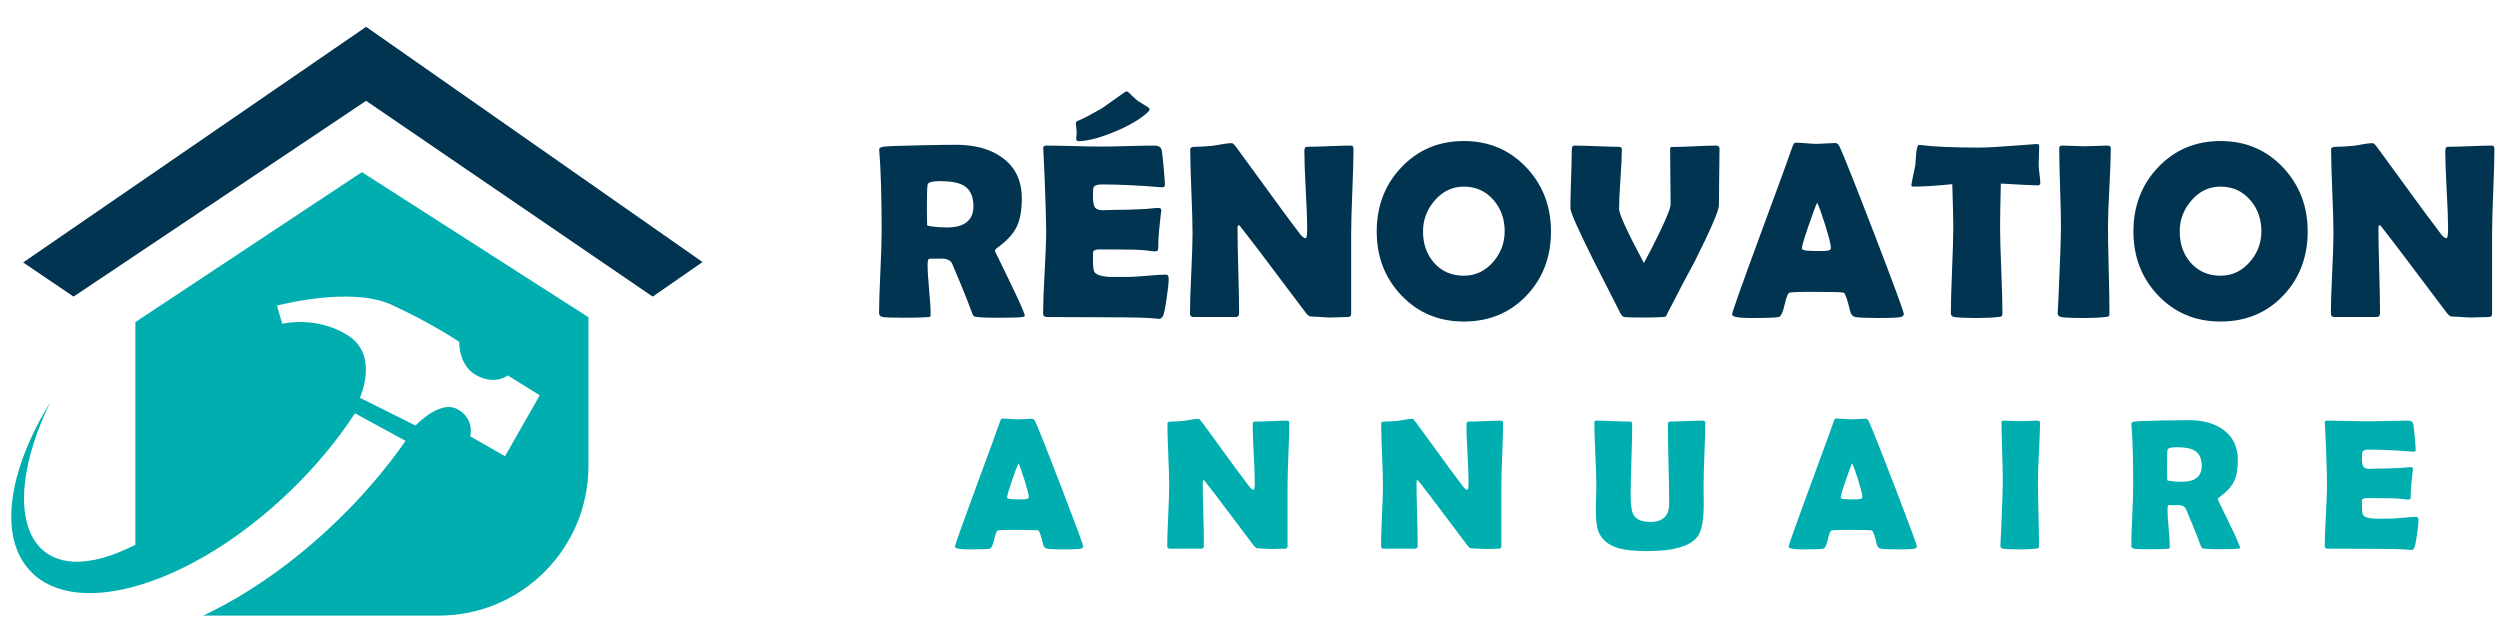 <?xml version="1.0" encoding="utf-8"?>
<!-- Generator: Adobe Illustrator 16.0.0, SVG Export Plug-In . SVG Version: 6.00 Build 0)  -->
<!DOCTYPE svg PUBLIC "-//W3C//DTD SVG 1.1//EN" "http://www.w3.org/Graphics/SVG/1.1/DTD/svg11.dtd">
<svg version="1.1" id="Calque_1" xmlns="http://www.w3.org/2000/svg" xmlns:xlink="http://www.w3.org/1999/xlink" x="0px" y="0px"
	 width="215.334px" height="55.334px" viewBox="0 2.542 215.334 55.334" enable-background="new 0 2.542 215.334 55.334"
	 xml:space="preserve">
<g>
	<g>
		<polygon fill="#00AEAF" points="4.318,37.198 4.318,37.197 4.318,37.197 		"/>
		<path fill="#00AEAF" d="M31.171,17.369L11.659,30.286v19.185c-0.184,0.085-0.376,0.176-0.577,0.274
			c-8.476,4-11.526-2.652-6.763-12.548c0,0.001,0,0.001,0,0.001c-0.332,0.559-0.641,1.1-0.931,1.625
			c-2.825,5.317-3.304,10.28-0.743,12.941c4.022,4.182,14.009,1.1,22.308-6.885c2.244-2.158,4.135-4.454,5.62-6.738l4.361,2.373
			c-1.655,2.377-3.667,4.744-5.997,6.984c-3.68,3.541-7.641,6.276-11.425,8.068h20.286c7.117,0,12.886-5.77,12.886-12.886V29.868
			L31.171,17.369z M43.501,41.837l-3-1.711c0,0,0.42-1.51-1.107-2.34c-1.527-0.831-3.601,1.411-3.601,1.411l-4.795-2.395
			c0,0,1.692-3.651-1.035-5.375c-2.726-1.724-5.649-0.998-5.649-0.998l-0.461-1.562c0,0,6.342-1.701,9.871-0.076
			c3.528,1.625,5.829,3.196,5.829,3.196s-0.069,2.108,1.557,2.923s2.623-0.034,2.623-0.034l2.757,1.713L43.501,41.837z"/>
	</g>
	<polygon fill="#003450" points="6.336,28.09 31.533,11.226 56.218,28.09 60.511,25.112 31.533,4.851 1.994,25.148 	"/>
</g>
<g>
	<g>
		<path fill="#003450" d="M88.266,29.743c0,0.049-0.07,0.084-0.211,0.105c-0.266,0.042-0.937,0.064-2.01,0.064
			c-0.919,0-1.543-0.021-1.874-0.064c-0.154-0.021-0.242-0.038-0.263-0.053c-0.043-0.021-0.092-0.09-0.147-0.21
			c-0.105-0.273-0.26-0.681-0.463-1.222c-0.274-0.701-0.702-1.736-1.284-3.105c-0.126-0.273-0.417-0.424-0.874-0.453
			c0.21,0.014-0.151,0.021-1.084,0.021c-0.105,0-0.158,0.178-0.158,0.536c0,0.478,0.043,1.189,0.131,2.137
			c0.088,0.947,0.131,1.66,0.131,2.137c0,0.12-0.032,0.19-0.095,0.21c-0.098,0.007-0.196,0.015-0.294,0.021
			c-0.414,0.028-1.06,0.042-1.937,0.042c-1.003,0-1.607-0.021-1.811-0.064c-0.203-0.041-0.305-0.15-0.305-0.326
			c0-0.772,0.037-1.937,0.11-3.495c0.074-1.558,0.111-2.727,0.111-3.506c0-2.968-0.067-5.283-0.2-6.947l-0.011-0.147
			c-0.007-0.119,0.104-0.2,0.332-0.243c0.228-0.041,1.3-0.083,3.216-0.125c1.298-0.028,2.333-0.042,3.105-0.042
			c1.6,0,2.905,0.362,3.916,1.084c1.144,0.814,1.716,1.99,1.716,3.526c0,1.026-0.147,1.842-0.442,2.454
			c-0.294,0.61-0.838,1.203-1.631,1.778c-0.161,0.112-0.242,0.218-0.242,0.316c0-0.007,0.428,0.873,1.285,2.642
			C87.838,28.585,88.266,29.562,88.266,29.743z M83.845,20.301c0-0.857-0.281-1.45-0.842-1.779
			c-0.436-0.253-1.116-0.378-2.042-0.378c-0.667,0-1.021,0.102-1.063,0.305c-0.042,0.238-0.063,0.926-0.063,2.063
			c0,0.162,0.003,0.4,0.01,0.717c0.007,0.315,0.011,0.55,0.011,0.705c0,0.035,0.113,0.07,0.337,0.105
			c0.428,0.063,0.877,0.095,1.348,0.095C83.077,22.133,83.845,21.521,83.845,20.301z"/>
		<path fill="#003450" d="M100.666,26.575c0,0.302-0.06,0.855-0.179,1.663c-0.126,0.877-0.239,1.4-0.337,1.569
			c-0.084,0.133-0.2,0.2-0.347,0.2c-0.063,0-0.169-0.011-0.316-0.032c-0.512-0.07-2.007-0.105-4.484-0.105
			c-0.541,0-1.344-0.004-2.41-0.011c-1.067-0.006-1.868-0.01-2.4-0.01c-0.232,0-0.347-0.101-0.347-0.305
			c0-0.786,0.043-1.967,0.131-3.542c0.087-1.575,0.132-2.756,0.132-3.542c0-0.8-0.042-2.291-0.126-4.473
			c-0.021-0.562-0.06-1.4-0.116-2.517l-0.01-0.147c-0.015-0.161,0.073-0.241,0.263-0.241c0.519,0,1.3,0.014,2.342,0.042
			c1.042,0.029,1.823,0.042,2.342,0.042c0.512,0,1.284-0.013,2.316-0.042c1.031-0.028,1.803-0.042,2.316-0.042
			c0.364,0,0.575,0.136,0.631,0.411c0.035,0.162,0.089,0.65,0.163,1.468c0.073,0.817,0.11,1.314,0.11,1.49
			c0,0.147-0.07,0.221-0.211,0.221c-0.042,0-0.115-0.003-0.221-0.011c-1.867-0.154-3.544-0.232-5.031-0.232
			c-0.372,0-0.6,0.088-0.685,0.264c-0.035,0.083-0.053,0.354-0.053,0.81c0,0.478,0.07,0.793,0.211,0.948
			c0.119,0.133,0.347,0.2,0.684,0.2c0.07,0,0.207-0.005,0.411-0.016c0.203-0.01,0.372-0.016,0.505-0.016
			c0.885,0,1.779-0.024,2.684-0.073c0.077-0.007,0.271-0.025,0.58-0.053c0.238-0.028,0.428-0.042,0.568-0.042
			c0.169,0,0.252,0.08,0.252,0.242c0-0.147-0.063,0.39-0.189,1.61c-0.056,0.562-0.084,1.123-0.084,1.685
			c0,0.14-0.102,0.21-0.305,0.21l-0.948-0.105c-0.4-0.042-1.312-0.064-2.737-0.064h-1.116c-0.288,0-0.456,0.071-0.505,0.211
			c-0.007,0.035-0.011,0.252-0.011,0.652c0,0.533,0.036,0.877,0.105,1.032c0.119,0.266,0.568,0.424,1.348,0.473
			c-0.015,0,0.498,0,1.537,0c0.372,0,0.924-0.033,1.658-0.1c0.733-0.067,1.282-0.1,1.647-0.1
			C100.589,26.196,100.666,26.322,100.666,26.575z M92.897,14.7c-0.134,0.007-0.201-0.066-0.201-0.221
			c0-0.056,0.007-0.143,0.022-0.263c0.013-0.12,0.021-0.21,0.021-0.274c0-0.083-0.012-0.213-0.037-0.389
			c-0.025-0.175-0.037-0.305-0.037-0.39c0-0.098,0.074-0.175,0.221-0.232c0.344-0.133,1.011-0.48,2-1.042
			c0.428-0.308,1.077-0.768,1.948-1.378c0.042-0.035,0.112-0.07,0.21-0.105c0.049,0.013,0.109,0.048,0.179,0.105
			c0.161,0.168,0.417,0.407,0.769,0.715c0.196,0.113,0.484,0.292,0.863,0.537c0.112,0.078,0.168,0.147,0.168,0.21
			c0,0.056-0.049,0.13-0.147,0.221c-0.617,0.583-1.543,1.136-2.779,1.659c-1.235,0.522-2.27,0.805-3.105,0.846H92.897z"/>
		<path fill="#003450" d="M116.581,15.406c0,0.8-0.033,2.002-0.1,3.605c-0.066,1.604-0.1,2.809-0.1,3.616v6.937
			c0,0.189-0.102,0.284-0.306,0.284c-0.169,0-0.424,0.007-0.763,0.021c-0.341,0.014-0.595,0.021-0.763,0.021
			c-0.184,0-0.457-0.015-0.822-0.042s-0.639-0.041-0.82-0.041c-0.126,0-0.278-0.117-0.453-0.348c-0.505-0.681-1.642-2.19-3.41-4.526
			c-0.485-0.653-1.221-1.615-2.211-2.885c-0.028-0.042-0.081-0.084-0.158-0.125c-0.056,0.048-0.084,0.125-0.084,0.231
			c0,0.814,0.022,2.035,0.068,3.664c0.046,1.628,0.069,2.848,0.069,3.663c0,0.247-0.095,0.368-0.284,0.368h-3.642
			c-0.204,0-0.306-0.108-0.306-0.326c0-0.758,0.037-1.902,0.111-3.432c0.073-1.53,0.11-2.677,0.11-3.442
			c0-0.807-0.033-2.014-0.1-3.622c-0.066-1.606-0.1-2.81-0.1-3.61c0-0.155,0.137-0.232,0.411-0.232c0.407,0,0.908-0.026,1.505-0.083
			c0.14-0.015,0.417-0.06,0.832-0.137c0.351-0.063,0.628-0.095,0.832-0.095c0.084,0,0.214,0.12,0.39,0.358l3.926,5.379
			c0.351,0.484,0.88,1.193,1.59,2.126c0.175,0.218,0.326,0.326,0.452,0.326c0.092,0,0.137-0.273,0.137-0.82
			c0-0.737-0.041-1.845-0.122-3.327c-0.08-1.48-0.121-2.593-0.121-3.337c0-0.259,0.074-0.39,0.221-0.39
			c0.421,0,1.056-0.016,1.906-0.052c0.85-0.035,1.484-0.052,1.905-0.052C116.515,15.081,116.581,15.189,116.581,15.406z"/>
		<path fill="#003450" d="M133.592,22.48c0,2.189-0.698,4.024-2.095,5.505c-1.425,1.502-3.229,2.252-5.41,2.252
			c-2.169,0-3.97-0.758-5.399-2.273c-1.405-1.48-2.106-3.309-2.106-5.484c0-2.183,0.701-4.018,2.106-5.506
			c1.43-1.523,3.23-2.285,5.399-2.285c2.153,0,3.949,0.762,5.39,2.285C132.887,18.477,133.592,20.312,133.592,22.48z
			 M129.603,22.459c0-1.053-0.319-1.948-0.958-2.685c-0.667-0.771-1.521-1.158-2.558-1.158c-0.989,0-1.829,0.4-2.517,1.2
			c-0.667,0.772-1,1.66-1,2.664c0,1.073,0.313,1.968,0.938,2.685c0.659,0.75,1.519,1.125,2.579,1.125
			c0.988,0,1.831-0.396,2.525-1.189C129.272,24.343,129.603,23.463,129.603,22.459z"/>
		<path fill="#003450" d="M141.538,29.891c-0.947,0-1.487-0.015-1.622-0.042c-0.132-0.028-0.244-0.129-0.336-0.305
			c-0.8-1.578-1.604-3.161-2.41-4.747c-1.271-2.547-1.905-3.99-1.905-4.327c0-0.554,0.019-1.388,0.058-2.5
			c0.038-1.111,0.059-1.945,0.059-2.5c0-0.26,0.069-0.389,0.211-0.389c0.42,0,1.059,0.017,1.914,0.052
			c0.856,0.036,1.498,0.052,1.928,0.052c0.176,0,0.262,0.074,0.262,0.222c0,0.568-0.04,1.423-0.12,2.563
			c-0.081,1.141-0.121,1.995-0.121,2.563c0,0.436,0.712,1.989,2.138,4.664c0.385-0.695,0.823-1.547,1.314-2.558
			c0.659-1.362,0.989-2.197,0.989-2.505c0-0.513-0.006-1.283-0.021-2.312c-0.014-1.028-0.021-1.798-0.021-2.31
			c0-0.19,0.031-0.295,0.095-0.316h0.337c0.386,0,0.97-0.019,1.754-0.058c0.781-0.038,1.365-0.057,1.752-0.057
			c0.211,0,0.315,0.083,0.315,0.252c0,0.541-0.009,1.356-0.026,2.448c-0.018,1.09-0.026,1.91-0.026,2.458
			c0,0.435-0.691,2.035-2.072,4.8c-0.548,0.997-1.338,2.498-2.369,4.505c-0.07,0.155-0.118,0.241-0.143,0.258
			c-0.024,0.018-0.113,0.034-0.268,0.047C142.843,29.876,142.289,29.891,141.538,29.891z"/>
		<path fill="#003450" d="M163.981,29.585c0,0.126-0.088,0.214-0.263,0.263c-0.212,0.057-0.864,0.084-1.959,0.084
			c-1.003,0-1.648-0.028-1.938-0.084c-0.237-0.048-0.389-0.206-0.451-0.473c-0.24-1.011-0.425-1.55-0.559-1.622
			c-0.112-0.048-1.053-0.073-2.82-0.073c-1.194,0-1.829,0.032-1.906,0.095c-0.12,0.112-0.253,0.488-0.399,1.127
			c-0.134,0.583-0.295,0.898-0.484,0.946c-0.238,0.057-1.039,0.084-2.4,0.084c-1.073,0-1.61-0.102-1.61-0.305
			c0-0.182,0.793-2.424,2.379-6.727c1.719-4.652,2.652-7.211,2.8-7.674c0.084-0.266,0.183-0.399,0.295-0.399
			c0.189,0,0.482,0.017,0.88,0.052c0.396,0.036,0.692,0.052,0.889,0.052c0.189,0,0.468-0.011,0.837-0.036
			c0.368-0.024,0.644-0.037,0.826-0.037c0.134,0,0.256,0.116,0.368,0.348c0.345,0.736,1.348,3.263,3.011,7.579
			C163.146,27.13,163.981,29.396,163.981,29.585z M156.518,19.996c-0.147,0.309-0.396,0.979-0.747,2.01
			c-0.379,1.095-0.568,1.737-0.568,1.927c0,0.125,0.21,0.196,0.631,0.21c0.219,0.015,0.575,0.022,1.074,0.022
			c0.464,0,0.72-0.057,0.769-0.169c0.014-0.035,0.021-0.083,0.021-0.147c0-0.232-0.161-0.87-0.483-1.916
			C156.896,20.922,156.665,20.276,156.518,19.996z"/>
		<path fill="#003450" d="M175.738,18.301c0,0.14-0.077,0.21-0.231,0.21c-0.268,0-1.323-0.053-3.168-0.158
			c-0.042,1.775-0.064,3.015-0.064,3.717c0,0.828,0.033,2.073,0.102,3.736c0.065,1.664,0.1,2.909,0.1,3.737
			c0,0.134-0.031,0.218-0.095,0.252c-0.021,0.015-0.119,0.032-0.295,0.053c-0.422,0.057-1.039,0.084-1.854,0.084
			c-0.904,0-1.54-0.028-1.905-0.084c-0.195-0.034-0.294-0.143-0.294-0.326c0-0.828,0.035-2.07,0.104-3.727
			c0.07-1.656,0.106-2.898,0.106-3.726c0-0.549-0.029-1.769-0.086-3.664c-1.402,0.14-2.522,0.21-3.357,0.21
			c-0.111,0-0.168-0.035-0.168-0.105c0-0.091,0.049-0.361,0.147-0.811c0.112-0.492,0.175-0.79,0.189-0.895
			c0.021-0.33,0.046-0.66,0.073-0.99c0.049-0.527,0.134-0.79,0.253-0.79c0.015,0,0.063,0.004,0.148,0.01
			c1.136,0.147,2.817,0.221,5.041,0.221c0.632,0,1.797-0.067,3.494-0.2c0.913-0.07,1.372-0.105,1.38-0.105
			c0.141,0,0.222,0.008,0.242,0.025s0.035,0.087,0.042,0.205c0,0.19-0.007,0.454-0.021,0.79c-0.015,0.372-0.021,0.635-0.021,0.79
			c0,0.175,0.022,0.434,0.068,0.774C175.716,17.878,175.738,18.132,175.738,18.301z"/>
		<path fill="#003450" d="M181.569,22.07c0,0.828,0.021,2.073,0.063,3.736c0.043,1.664,0.063,2.909,0.063,3.737
			c0,0.14-0.032,0.228-0.095,0.264c-0.015,0.007-0.105,0.021-0.273,0.041c-0.457,0.057-1.067,0.084-1.833,0.084
			c-1.023,0-1.676-0.028-1.957-0.084c-0.204-0.041-0.305-0.15-0.305-0.326c0,0.112,0.032-0.505,0.095-1.853
			c0.126-2.842,0.189-4.709,0.189-5.6c0-0.752-0.025-1.878-0.074-3.379c-0.049-1.502-0.074-2.628-0.074-3.379
			c0-0.153,0.081-0.231,0.242-0.231c0.218,0,0.547,0.01,0.985,0.031c0.438,0.021,0.767,0.032,0.984,0.032
			c0.216,0,0.538-0.011,0.962-0.032c0.424-0.021,0.746-0.031,0.964-0.031c0.204,0,0.305,0.078,0.305,0.231
			c0,0.751-0.04,1.877-0.12,3.379C181.609,20.192,181.569,21.318,181.569,22.07z"/>
		<path fill="#003450" d="M198.769,22.48c0,2.189-0.698,4.024-2.094,5.505c-1.425,1.502-3.229,2.252-5.41,2.252
			c-2.169,0-3.97-0.758-5.399-2.273c-1.405-1.48-2.106-3.309-2.106-5.484c0-2.183,0.701-4.018,2.106-5.506
			c1.43-1.523,3.23-2.285,5.399-2.285c2.153,0,3.949,0.762,5.389,2.285C198.064,18.477,198.769,20.312,198.769,22.48z
			 M194.78,22.459c0-1.053-0.319-1.948-0.958-2.685c-0.667-0.771-1.521-1.158-2.558-1.158c-0.989,0-1.829,0.4-2.517,1.2
			c-0.667,0.772-1,1.66-1,2.664c0,1.073,0.313,1.968,0.938,2.685c0.66,0.75,1.519,1.125,2.579,1.125
			c0.989,0,1.831-0.396,2.525-1.189C194.45,24.343,194.78,23.463,194.78,22.459z"/>
		<path fill="#003450" d="M214.853,15.406c0,0.8-0.033,2.002-0.1,3.605c-0.067,1.604-0.1,2.809-0.1,3.616v6.937
			c0,0.189-0.103,0.284-0.306,0.284c-0.169,0-0.423,0.007-0.763,0.021c-0.342,0.014-0.596,0.021-0.765,0.021
			c-0.182,0-0.455-0.015-0.82-0.042s-0.639-0.041-0.82-0.041c-0.127,0-0.278-0.117-0.454-0.348c-0.505-0.681-1.641-2.19-3.41-4.526
			c-0.483-0.653-1.221-1.615-2.21-2.885c-0.029-0.042-0.08-0.084-0.158-0.125c-0.057,0.048-0.084,0.125-0.084,0.231
			c0,0.814,0.021,2.035,0.068,3.664c0.045,1.628,0.067,2.848,0.067,3.663c0,0.247-0.094,0.368-0.283,0.368h-3.643
			c-0.202,0-0.305-0.108-0.305-0.326c0-0.758,0.036-1.902,0.11-3.432c0.074-1.53,0.111-2.677,0.111-3.442
			c0-0.807-0.034-2.014-0.1-3.622c-0.068-1.606-0.101-2.81-0.101-3.61c0-0.155,0.138-0.232,0.41-0.232
			c0.407,0,0.908-0.026,1.506-0.083c0.139-0.015,0.417-0.06,0.83-0.137c0.352-0.063,0.628-0.095,0.832-0.095
			c0.085,0,0.215,0.12,0.39,0.358l3.926,5.379c0.352,0.484,0.882,1.193,1.59,2.126c0.175,0.218,0.327,0.326,0.452,0.326
			c0.092,0,0.139-0.273,0.139-0.82c0-0.737-0.041-1.845-0.122-3.327c-0.081-1.48-0.121-2.593-0.121-3.337
			c0-0.259,0.074-0.39,0.221-0.39c0.421,0,1.058-0.016,1.905-0.052c0.849-0.035,1.485-0.052,1.906-0.052
			C214.786,15.081,214.853,15.189,214.853,15.406z"/>
	</g>
	<g>
		<path fill="#00AEAF" d="M93.296,49.603c0,0.095-0.065,0.16-0.196,0.197c-0.158,0.042-0.645,0.063-1.462,0.063
			c-0.749,0-1.231-0.021-1.446-0.063c-0.178-0.037-0.292-0.154-0.339-0.354c-0.177-0.755-0.316-1.157-0.417-1.209
			c-0.082-0.037-0.784-0.056-2.105-0.056c-0.89,0-1.365,0.022-1.422,0.071c-0.088,0.083-0.189,0.362-0.299,0.841
			c-0.099,0.434-0.22,0.67-0.361,0.707c-0.178,0.042-0.775,0.063-1.792,0.063c-0.801,0-1.202-0.077-1.202-0.229
			c0-0.137,0.592-1.81,1.776-5.022c1.284-3.474,1.98-5.383,2.091-5.729c0.063-0.199,0.136-0.298,0.219-0.298
			c0.143,0,0.361,0.013,0.657,0.039c0.296,0.025,0.517,0.039,0.664,0.039c0.142,0,0.351-0.009,0.625-0.027
			c0.275-0.019,0.48-0.027,0.617-0.027c0.1,0,0.19,0.086,0.275,0.259c0.256,0.551,1.005,2.437,2.248,5.659
			C92.672,47.77,93.296,49.461,93.296,49.603z M87.724,42.443c-0.11,0.23-0.296,0.73-0.559,1.501
			c-0.282,0.817-0.423,1.297-0.423,1.438c0,0.095,0.157,0.147,0.471,0.157c0.163,0.012,0.43,0.016,0.802,0.016
			c0.346,0,0.537-0.042,0.574-0.127c0.011-0.025,0.017-0.062,0.017-0.109c0-0.173-0.121-0.649-0.363-1.431
			C88.007,43.136,87.834,42.653,87.724,42.443z"/>
		<path fill="#00AEAF" d="M111.05,39.017c0,0.598-0.023,1.495-0.075,2.692c-0.049,1.196-0.073,2.098-0.073,2.699v5.18
			c0,0.141-0.076,0.212-0.228,0.212c-0.125,0-0.316,0.005-0.57,0.015c-0.256,0.012-0.444,0.017-0.57,0.017
			c-0.137,0-0.34-0.011-0.613-0.031c-0.272-0.021-0.477-0.032-0.613-0.032c-0.095,0-0.207-0.086-0.338-0.259
			c-0.377-0.509-1.226-1.636-2.545-3.38c-0.361-0.487-0.911-1.205-1.65-2.153c-0.021-0.031-0.06-0.063-0.118-0.094
			c-0.042,0.036-0.063,0.094-0.063,0.172c0,0.608,0.018,1.521,0.051,2.735c0.034,1.216,0.051,2.128,0.051,2.735
			c0,0.184-0.071,0.275-0.212,0.275h-2.719c-0.151,0-0.228-0.082-0.228-0.244c0-0.566,0.027-1.419,0.083-2.562
			c0.054-1.143,0.083-1.999,0.083-2.569c0-0.604-0.024-1.505-0.075-2.705c-0.05-1.2-0.074-2.098-0.074-2.695
			c0-0.115,0.101-0.172,0.306-0.172c0.304,0,0.678-0.022,1.124-0.064c0.105-0.01,0.312-0.044,0.621-0.103
			c0.263-0.046,0.469-0.07,0.621-0.07c0.063,0,0.162,0.09,0.292,0.268l2.931,4.017c0.264,0.361,0.658,0.891,1.187,1.587
			c0.132,0.163,0.244,0.244,0.338,0.244c0.068,0,0.103-0.204,0.103-0.612c0-0.551-0.028-1.379-0.09-2.483
			c-0.061-1.106-0.09-1.937-0.09-2.493c0-0.192,0.055-0.289,0.165-0.289c0.314,0,0.789-0.014,1.422-0.041
			c0.633-0.025,1.108-0.039,1.423-0.039C111.002,38.772,111.05,38.855,111.05,39.017z"/>
		<path fill="#00AEAF" d="M129.466,39.017c0,0.598-0.023,1.495-0.074,2.692c-0.049,1.196-0.074,2.098-0.074,2.699v5.18
			c0,0.141-0.077,0.212-0.228,0.212c-0.127,0-0.316,0.005-0.571,0.015c-0.253,0.012-0.443,0.017-0.569,0.017
			c-0.136,0-0.341-0.011-0.613-0.031c-0.271-0.021-0.476-0.032-0.612-0.032c-0.094,0-0.207-0.086-0.338-0.259
			c-0.377-0.509-1.226-1.636-2.547-3.38c-0.361-0.487-0.91-1.205-1.649-2.153c-0.021-0.031-0.061-0.063-0.118-0.094
			c-0.042,0.036-0.063,0.094-0.063,0.172c0,0.608,0.017,1.521,0.05,2.735c0.034,1.216,0.051,2.128,0.051,2.735
			c0,0.184-0.07,0.275-0.211,0.275h-2.72c-0.152,0-0.228-0.082-0.228-0.244c0-0.566,0.027-1.419,0.081-2.562
			c0.056-1.143,0.085-1.999,0.085-2.569c0-0.604-0.024-1.505-0.075-2.705s-0.075-2.098-0.075-2.695c0-0.115,0.102-0.172,0.307-0.172
			c0.305,0,0.679-0.022,1.124-0.064c0.104-0.01,0.312-0.044,0.62-0.103c0.263-0.046,0.47-0.07,0.621-0.07
			c0.063,0,0.16,0.09,0.292,0.268l2.931,4.017c0.262,0.361,0.657,0.891,1.187,1.587c0.131,0.163,0.243,0.244,0.338,0.244
			c0.068,0,0.104-0.204,0.104-0.612c0-0.551-0.031-1.379-0.091-2.483c-0.061-1.106-0.092-1.937-0.092-2.493
			c0-0.192,0.056-0.289,0.166-0.289c0.314,0,0.788-0.014,1.422-0.041c0.635-0.025,1.108-0.039,1.423-0.039
			C129.417,38.772,129.466,38.855,129.466,39.017z"/>
		<path fill="#00AEAF" d="M146.75,45.941c0,1.336-0.16,2.246-0.479,2.733c-0.586,0.893-2.051,1.337-4.395,1.337
			c-1.058,0-1.872-0.082-2.443-0.244c-0.911-0.262-1.504-0.762-1.776-1.499c-0.136-0.363-0.205-1.008-0.205-1.935
			c0-0.216,0.01-0.535,0.025-0.959c0.014-0.425,0.023-0.742,0.023-0.95c0-0.609-0.03-1.521-0.086-2.736
			c-0.058-1.215-0.087-2.124-0.087-2.728c0-0.124,0.055-0.188,0.163-0.188c0.321,0,0.805,0.014,1.451,0.039
			c0.648,0.027,1.131,0.041,1.45,0.041c0.131,0,0.197,0.057,0.197,0.172c0,0.691-0.023,1.728-0.066,3.108
			c-0.045,1.382-0.068,2.417-0.068,3.108c0,0.823,0.088,1.379,0.259,1.667c0.231,0.392,0.714,0.589,1.446,0.589
			c1.074,0,1.612-0.521,1.612-1.565c0-0.76-0.02-1.898-0.056-3.418c-0.037-1.519-0.056-2.659-0.056-3.419
			c0-0.161,0.067-0.242,0.197-0.242c0.309,0,0.775-0.014,1.4-0.041c0.622-0.025,1.089-0.039,1.398-0.039
			c0.15,0,0.227,0.064,0.227,0.188c0,0.604-0.024,1.513-0.075,2.728c-0.049,1.216-0.073,2.127-0.073,2.736
			c0,0.167,0.002,0.42,0.008,0.758C146.748,45.52,146.75,45.772,146.75,45.941z"/>
		<path fill="#00AEAF" d="M165.103,49.603c0,0.095-0.064,0.16-0.195,0.197c-0.158,0.042-0.645,0.063-1.464,0.063
			c-0.748,0-1.23-0.021-1.445-0.063c-0.178-0.037-0.29-0.154-0.337-0.354c-0.18-0.755-0.317-1.157-0.418-1.209
			c-0.083-0.037-0.785-0.056-2.104-0.056c-0.892,0-1.366,0.022-1.424,0.071c-0.089,0.083-0.188,0.362-0.298,0.841
			c-0.101,0.434-0.22,0.67-0.362,0.707c-0.179,0.042-0.775,0.063-1.792,0.063c-0.801,0-1.201-0.077-1.201-0.229
			c0-0.137,0.591-1.81,1.775-5.022c1.284-3.474,1.98-5.383,2.09-5.729c0.064-0.199,0.138-0.298,0.221-0.298
			c0.142,0,0.359,0.013,0.655,0.039c0.297,0.025,0.519,0.039,0.665,0.039c0.142,0,0.35-0.009,0.625-0.027
			c0.274-0.019,0.48-0.027,0.617-0.027c0.1,0,0.19,0.086,0.274,0.259c0.257,0.551,1.006,2.437,2.248,5.659
			C164.479,47.77,165.103,49.461,165.103,49.603z M159.53,42.443c-0.109,0.23-0.295,0.73-0.558,1.501
			c-0.283,0.817-0.424,1.297-0.424,1.438c0,0.095,0.156,0.147,0.472,0.157c0.162,0.012,0.429,0.016,0.801,0.016
			c0.347,0,0.537-0.042,0.573-0.127c0.012-0.025,0.016-0.062,0.016-0.109c0-0.173-0.119-0.649-0.359-1.431
			C159.813,43.136,159.642,42.653,159.53,42.443z"/>
		<path fill="#00AEAF" d="M175.533,43.992c0,0.617,0.016,1.548,0.048,2.789c0.03,1.242,0.046,2.173,0.046,2.791
			c0,0.104-0.022,0.17-0.069,0.195c-0.011,0.006-0.08,0.017-0.204,0.032c-0.342,0.042-0.797,0.063-1.368,0.063
			c-0.766,0-1.252-0.021-1.462-0.063c-0.152-0.032-0.227-0.113-0.227-0.244c0,0.084,0.023-0.376,0.069-1.383
			c0.095-2.122,0.142-3.516,0.142-4.181c0-0.563-0.018-1.402-0.055-2.523c-0.036-1.121-0.056-1.962-0.056-2.523
			c0-0.115,0.061-0.173,0.182-0.173c0.161,0,0.407,0.009,0.734,0.024c0.327,0.015,0.571,0.024,0.735,0.024
			c0.161,0,0.402-0.01,0.719-0.024c0.316-0.016,0.557-0.024,0.719-0.024c0.152,0,0.228,0.058,0.228,0.173
			c0,0.562-0.03,1.402-0.09,2.523C175.563,42.59,175.533,43.43,175.533,43.992z"/>
		<path fill="#00AEAF" d="M192.943,49.721c0,0.036-0.052,0.063-0.157,0.079c-0.198,0.031-0.698,0.047-1.501,0.047
			c-0.688,0-1.153-0.016-1.398-0.047c-0.115-0.016-0.182-0.028-0.196-0.04c-0.032-0.016-0.069-0.068-0.111-0.157
			c-0.077-0.203-0.193-0.508-0.345-0.912c-0.203-0.523-0.525-1.296-0.959-2.318c-0.095-0.204-0.312-0.315-0.652-0.336
			c0.156,0.01-0.113,0.015-0.81,0.015c-0.079,0-0.118,0.133-0.118,0.4c0,0.357,0.032,0.889,0.099,1.596
			c0.064,0.708,0.099,1.238,0.099,1.596c0,0.088-0.024,0.142-0.071,0.157c-0.074,0.005-0.147,0.011-0.219,0.015
			c-0.31,0.021-0.792,0.032-1.448,0.032c-0.749,0-1.199-0.016-1.352-0.047c-0.151-0.032-0.227-0.113-0.227-0.244
			c0-0.576,0.026-1.446,0.082-2.609s0.082-2.035,0.082-2.616c0-2.217-0.05-3.946-0.149-5.188l-0.008-0.109
			c-0.005-0.09,0.077-0.149,0.248-0.18c0.17-0.031,0.971-0.064,2.402-0.096c0.968-0.02,1.741-0.03,2.317-0.03
			c1.193,0,2.169,0.27,2.924,0.81c0.854,0.606,1.281,1.484,1.281,2.632c0,0.766-0.11,1.376-0.332,1.832
			c-0.219,0.455-0.626,0.898-1.217,1.328c-0.12,0.083-0.183,0.163-0.183,0.235c0-0.006,0.322,0.652,0.96,1.973
			C192.623,48.856,192.943,49.585,192.943,49.721z M189.643,42.67c0-0.639-0.21-1.08-0.628-1.327
			c-0.325-0.188-0.834-0.282-1.525-0.282c-0.497,0-0.763,0.076-0.794,0.228c-0.031,0.178-0.047,0.692-0.047,1.54
			c0,0.122,0.002,0.299,0.007,0.535c0.007,0.235,0.009,0.41,0.009,0.525c0,0.026,0.083,0.054,0.252,0.079
			c0.319,0.047,0.654,0.071,1.006,0.071C189.069,44.039,189.643,43.583,189.643,42.67z"/>
		<path fill="#00AEAF" d="M208.316,47.355c0,0.225-0.044,0.641-0.133,1.242c-0.094,0.655-0.178,1.045-0.252,1.17
			c-0.063,0.101-0.147,0.149-0.259,0.149c-0.047,0-0.125-0.008-0.235-0.023c-0.383-0.052-1.499-0.079-3.349-0.079
			c-0.403,0-1.003-0.002-1.8-0.006c-0.796-0.007-1.393-0.009-1.792-0.009c-0.172,0-0.259-0.075-0.259-0.228
			c0-0.587,0.032-1.469,0.099-2.645c0.065-1.177,0.098-2.058,0.098-2.646c0-0.598-0.031-1.711-0.094-3.341
			c-0.016-0.417-0.044-1.045-0.087-1.877l-0.008-0.11c-0.011-0.12,0.055-0.182,0.196-0.182c0.388,0,0.971,0.012,1.75,0.032
			c0.777,0.021,1.359,0.032,1.748,0.032c0.382,0,0.958-0.012,1.729-0.032s1.346-0.032,1.729-0.032c0.271,0,0.429,0.104,0.471,0.308
			c0.027,0.119,0.067,0.485,0.123,1.097c0.054,0.61,0.082,0.98,0.082,1.111c0,0.11-0.054,0.166-0.157,0.166
			c-0.032,0-0.087-0.003-0.165-0.01c-1.395-0.115-2.646-0.173-3.757-0.173c-0.278,0-0.448,0.067-0.511,0.197
			c-0.026,0.063-0.04,0.265-0.04,0.605c0,0.355,0.053,0.592,0.157,0.707c0.09,0.1,0.26,0.149,0.512,0.149
			c0.051,0,0.155-0.005,0.306-0.012c0.151-0.008,0.278-0.012,0.378-0.012c0.66,0,1.328-0.02,2.003-0.055
			c0.059-0.006,0.202-0.019,0.433-0.039c0.179-0.021,0.32-0.032,0.425-0.032c0.127,0,0.188,0.061,0.188,0.181
			c0-0.109-0.047,0.291-0.142,1.203c-0.042,0.419-0.062,0.837-0.062,1.258c0,0.104-0.077,0.156-0.229,0.156l-0.709-0.079
			c-0.298-0.031-0.978-0.046-2.043-0.046h-0.833c-0.214,0-0.34,0.051-0.376,0.157c-0.006,0.026-0.009,0.188-0.009,0.486
			c0,0.398,0.027,0.656,0.079,0.771c0.089,0.2,0.424,0.317,1.006,0.354c-0.011,0,0.372,0,1.147,0c0.278,0,0.69-0.026,1.237-0.075
			c0.548-0.051,0.957-0.075,1.23-0.075C208.259,47.072,208.316,47.167,208.316,47.355z"/>
	</g>
</g>
</svg>

